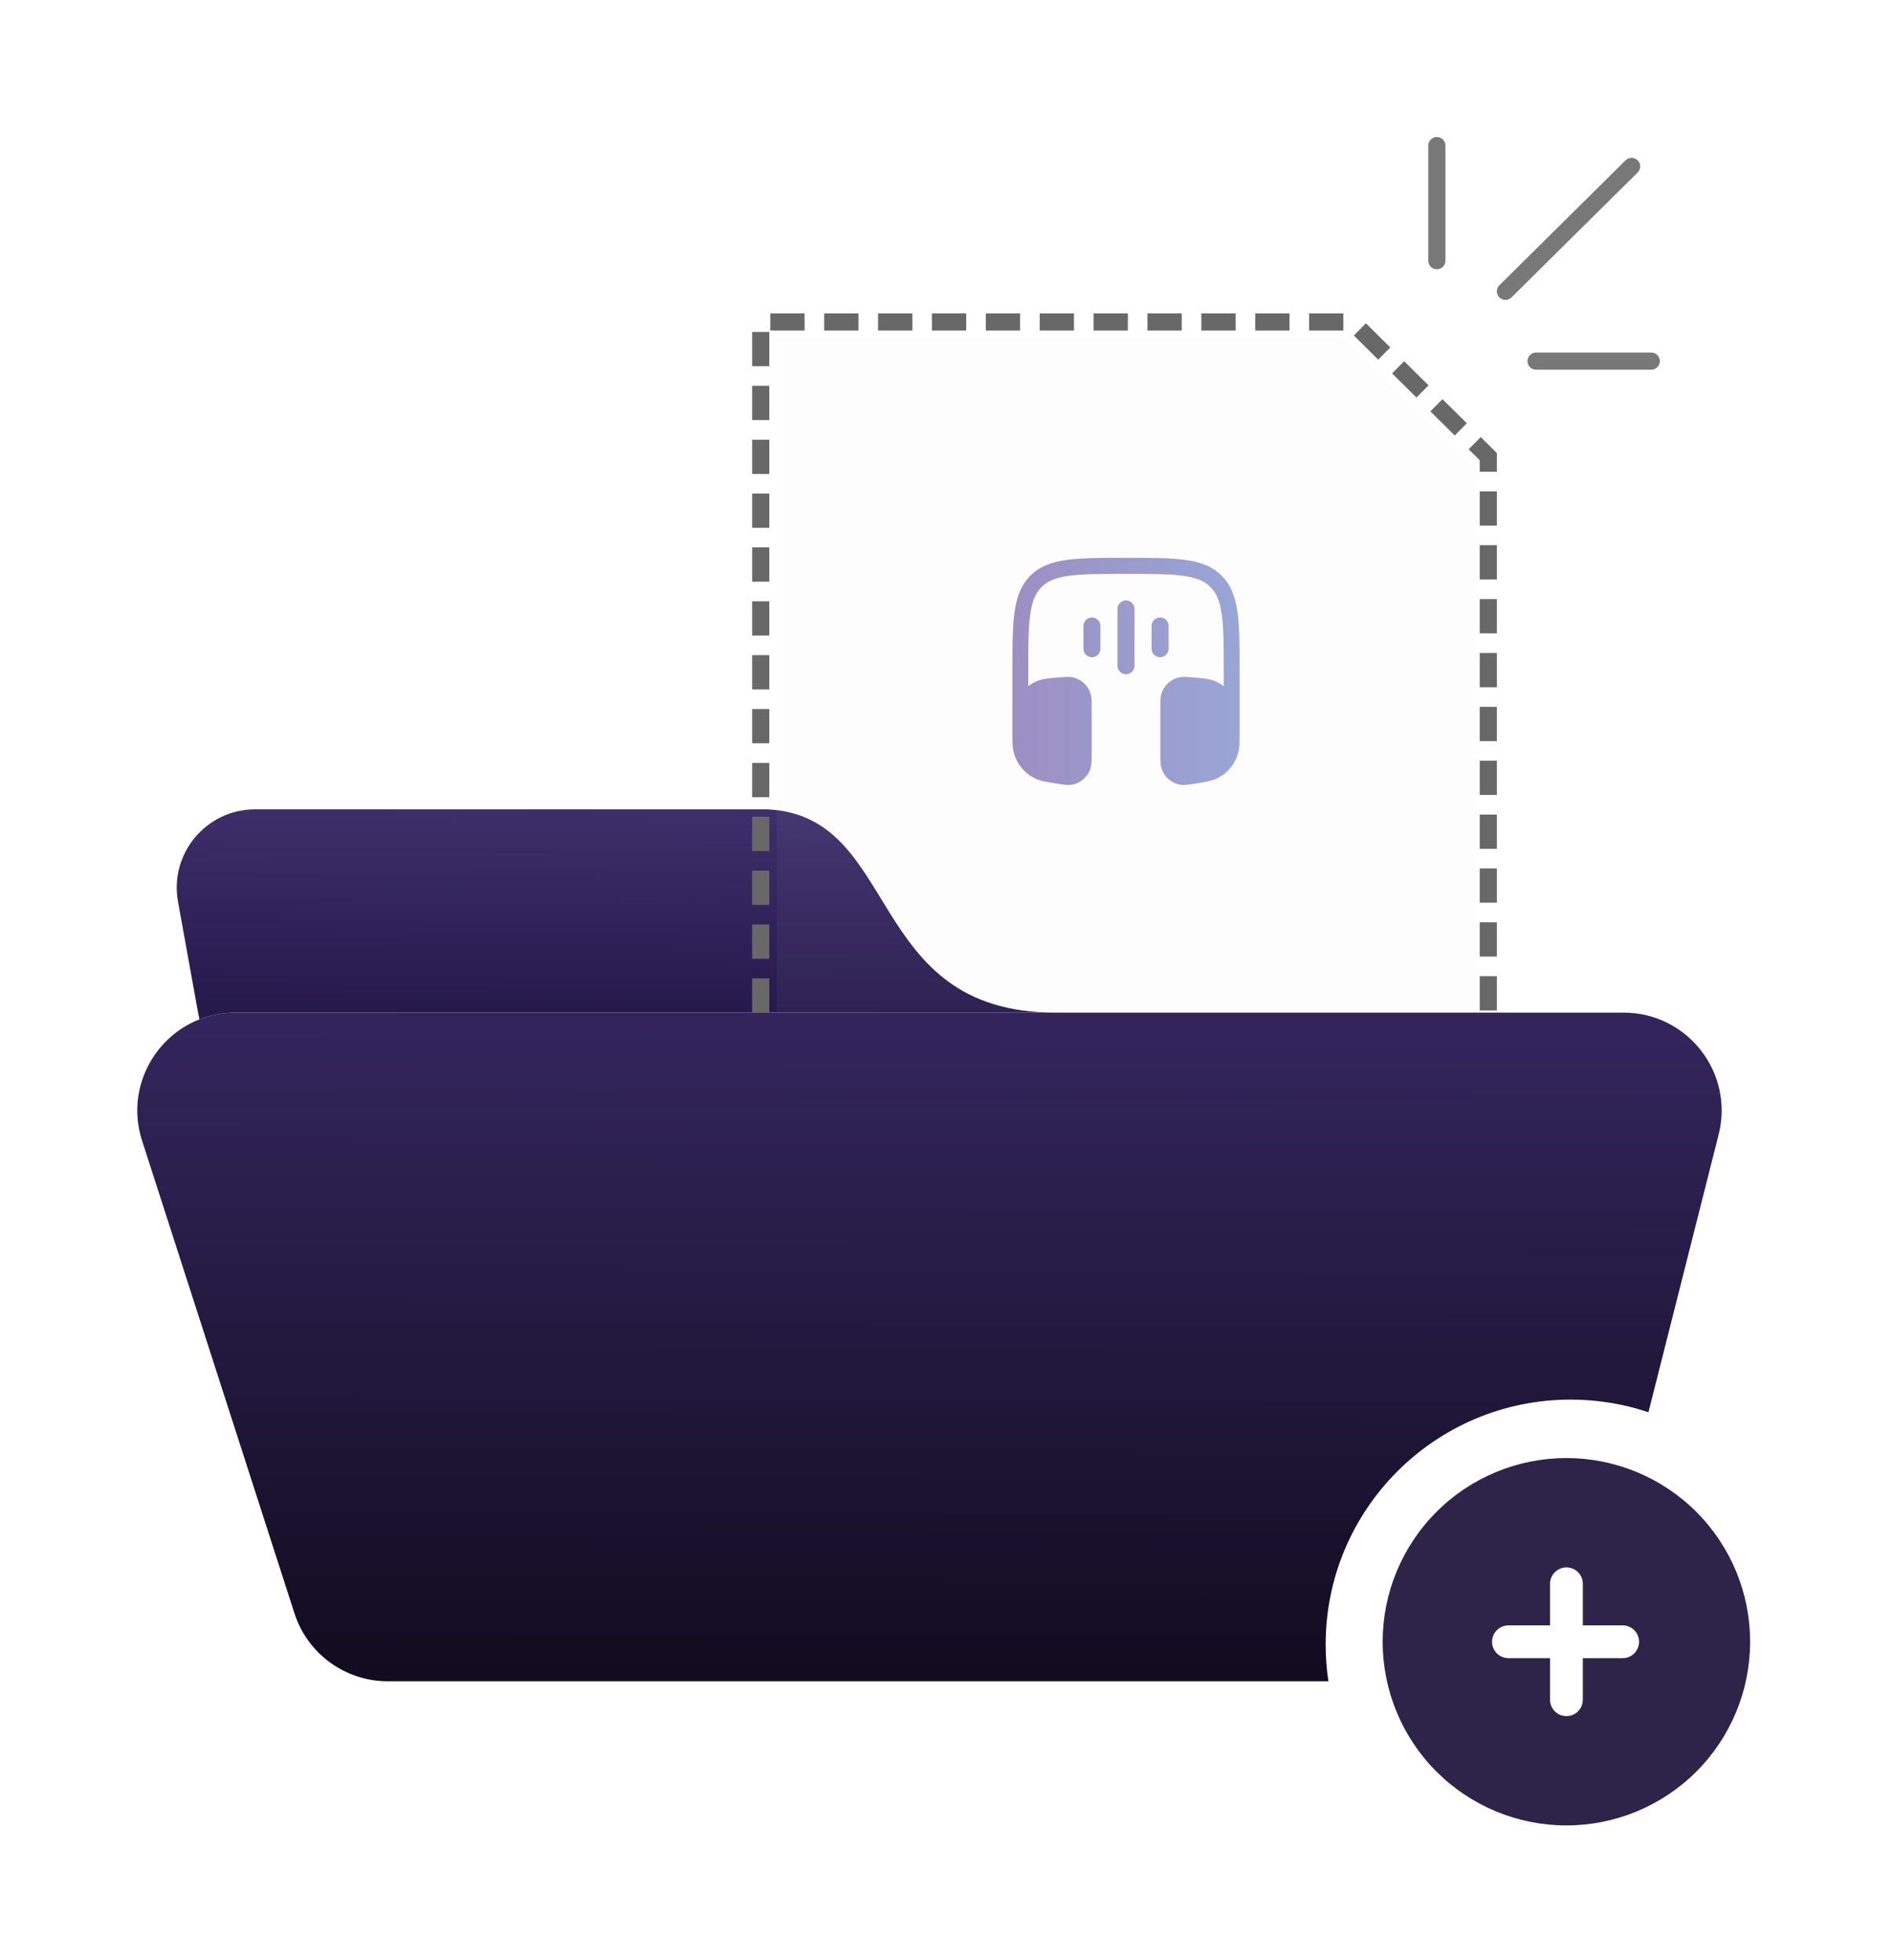 <svg width="169" height="175" viewBox="0 0 169 175" fill="none" xmlns="http://www.w3.org/2000/svg">
<g filter="url(#filter0_d_1654_943)">
<path d="M9.891 74.512L11.682 84.421L11.808 85.02C12.791 84.635 13.868 84.421 15.009 84.421H88.211C71.124 84.421 74.514 66.815 62.486 66.269H16.778C12.415 66.269 9.115 70.218 9.891 74.512Z" fill="url(#paint0_linear_1654_943)"/>
<path fill-rule="evenodd" clip-rule="evenodd" d="M11.808 85.02C7.678 86.64 5.213 91.291 6.683 95.853L20.289 138.063C21.454 141.677 24.818 144.127 28.616 144.127H112.594C112.433 143.057 112.35 141.961 112.35 140.846C112.35 128.768 122.141 118.976 134.22 118.976C136.649 118.976 138.985 119.372 141.167 120.103L147.433 95.313C148.83 89.786 144.652 84.421 138.951 84.421H15.009C13.868 84.421 12.791 84.635 11.808 85.02Z" fill="url(#paint1_linear_1654_943)"/>
<path d="M133.842 124.195C138.192 124.195 142.365 125.923 145.441 128.999C148.517 132.075 150.245 136.247 150.245 140.597C150.245 144.948 148.517 149.12 145.441 152.196C142.365 155.272 138.192 157 133.842 157C129.492 157 125.32 155.272 122.244 152.196C119.168 149.12 117.439 144.948 117.439 140.597C117.439 136.247 119.168 132.075 122.244 128.999C125.32 125.923 129.492 124.195 133.842 124.195Z" fill="#2E2449"/>
<path d="M135.309 135.424C135.309 135.036 135.155 134.664 134.881 134.389C134.606 134.115 134.234 133.961 133.846 133.961C133.458 133.961 133.085 134.115 132.811 134.389C132.536 134.664 132.382 135.036 132.382 135.424V139.137H128.669C128.281 139.137 127.909 139.291 127.634 139.566C127.36 139.84 127.206 140.213 127.206 140.601C127.206 140.989 127.36 141.361 127.634 141.636C127.909 141.91 128.281 142.065 128.669 142.065H132.382V145.777C132.382 146.166 132.536 146.538 132.811 146.812C133.085 147.087 133.458 147.241 133.846 147.241C134.234 147.241 134.606 147.087 134.881 146.812C135.155 146.538 135.309 146.166 135.309 145.777V142.065H138.866C139.254 142.065 139.627 141.91 139.901 141.636C140.176 141.361 140.33 140.989 140.33 140.601C140.33 140.213 140.176 139.84 139.901 139.566C139.627 139.291 139.254 139.137 138.866 139.137H135.309V135.424Z" fill="white"/>
<path d="M122.277 7V17.279M128.401 20.013L139.664 8.859M131.135 26.246H141.414" stroke="#787878" stroke-width="1.531" stroke-linecap="round"/>
<path d="M61.915 84.421V22.747H114.732L126.87 34.776V84.421" stroke="#686868" stroke-width="1.531" stroke-dasharray="3.06 1.75"/>
<path d="M63.35 24.278V84.378H125.703V36L114.051 24.278H63.35Z" fill="#D9D9D9" fill-opacity="0.05"/>
<path d="M94.58 43.812C96.759 43.812 98.464 43.812 99.796 43.993C101.16 44.179 102.235 44.565 103.079 45.42C103.924 46.275 104.306 47.363 104.489 48.743C104.668 50.092 104.668 51.819 104.668 54.024V59.396C104.668 60.225 104.668 60.794 104.523 61.293C104.384 61.773 104.145 62.219 103.822 62.601C103.5 62.984 103.1 63.294 102.65 63.512C102.186 63.735 101.632 63.823 100.823 63.952L100.692 63.972C100.404 64.019 100.158 64.058 99.954 64.079C99.742 64.099 99.526 64.106 99.305 64.062C98.946 63.99 98.611 63.826 98.334 63.586C98.056 63.346 97.846 63.038 97.722 62.693C97.651 62.484 97.612 62.266 97.604 62.045C97.592 61.838 97.592 61.587 97.592 61.293V57.061C97.592 56.63 97.592 56.258 97.691 55.94C97.8 55.584 98 55.263 98.272 55.008C98.544 54.754 98.878 54.575 99.24 54.49C99.561 54.416 99.927 54.445 100.352 54.48L100.446 54.487L100.558 54.497C101.352 54.56 101.896 54.602 102.358 54.776C102.682 54.897 102.983 55.064 103.253 55.27V54.079C103.253 51.807 103.251 50.176 103.086 48.934C102.924 47.713 102.616 46.977 102.079 46.433C101.541 45.889 100.814 45.577 99.608 45.413C98.381 45.246 96.77 45.245 94.526 45.245C92.283 45.245 90.672 45.246 89.445 45.413C88.239 45.577 87.511 45.89 86.974 46.433C86.436 46.977 86.128 47.713 85.966 48.934C85.802 50.176 85.799 51.807 85.799 54.079V55.27C86.07 55.064 86.371 54.896 86.695 54.776C87.157 54.603 87.701 54.56 88.495 54.496L88.607 54.487L88.701 54.48C89.127 54.445 89.492 54.416 89.813 54.49C90.175 54.575 90.509 54.754 90.781 55.008C91.052 55.263 91.253 55.584 91.362 55.94C91.462 56.258 91.461 56.63 91.461 57.061V61.292C91.461 61.587 91.461 61.839 91.448 62.045C91.436 62.261 91.408 62.478 91.331 62.692C91.207 63.037 90.997 63.345 90.719 63.584C90.442 63.824 90.108 63.989 89.749 64.061C89.534 64.1 89.315 64.106 89.099 64.079C88.895 64.058 88.649 64.019 88.361 63.973L88.23 63.953C87.421 63.823 86.866 63.735 86.403 63.511C85.953 63.293 85.553 62.983 85.231 62.6C84.908 62.218 84.669 61.772 84.53 61.292C84.385 60.794 84.385 60.225 84.385 59.396V54.024C84.385 51.819 84.385 50.091 84.564 48.743C84.747 47.364 85.129 46.275 85.974 45.42C86.818 44.565 87.894 44.179 89.256 43.993C90.587 43.812 92.295 43.812 94.473 43.812H94.58Z" fill="url(#paint2_linear_1654_943)" fill-opacity="0.6"/>
<path fill-rule="evenodd" clip-rule="evenodd" d="M94.526 47.615C94.728 47.615 94.922 47.695 95.064 47.837C95.207 47.98 95.287 48.173 95.287 48.375V53.446C95.287 53.648 95.207 53.841 95.064 53.984C94.922 54.127 94.728 54.207 94.526 54.207C94.325 54.207 94.131 54.127 93.989 53.984C93.846 53.841 93.766 53.648 93.766 53.446V48.375C93.766 48.173 93.846 47.98 93.989 47.837C94.131 47.695 94.325 47.615 94.526 47.615ZM97.569 49.136C97.771 49.136 97.964 49.216 98.107 49.359C98.249 49.501 98.33 49.695 98.33 49.897V51.925C98.33 52.127 98.249 52.32 98.107 52.463C97.964 52.605 97.771 52.685 97.569 52.685C97.367 52.685 97.174 52.605 97.031 52.463C96.888 52.32 96.808 52.127 96.808 51.925V49.897C96.808 49.695 96.888 49.501 97.031 49.359C97.174 49.216 97.367 49.136 97.569 49.136ZM91.484 49.136C91.686 49.136 91.879 49.216 92.022 49.359C92.164 49.501 92.245 49.695 92.245 49.897V51.925C92.245 52.127 92.164 52.32 92.022 52.463C91.879 52.605 91.686 52.685 91.484 52.685C91.282 52.685 91.089 52.605 90.946 52.463C90.803 52.32 90.723 52.127 90.723 51.925V49.897C90.723 49.695 90.803 49.501 90.946 49.359C91.089 49.216 91.282 49.136 91.484 49.136Z" fill="url(#paint3_linear_1654_943)" fill-opacity="0.6"/>
</g>
<defs>
<filter id="filter0_d_1654_943" x="0.255" y="0.234" width="167.99" height="174.766" filterUnits="userSpaceOnUse" color-interpolation-filters="sRGB">
<feFlood flood-opacity="0" result="BackgroundImageFix"/>
<feColorMatrix in="SourceAlpha" type="matrix" values="0 0 0 0 0 0 0 0 0 0 0 0 0 0 0 0 0 0 127 0" result="hardAlpha"/>
<feOffset dx="6" dy="6"/>
<feGaussianBlur stdDeviation="6"/>
<feComposite in2="hardAlpha" operator="out"/>
<feColorMatrix type="matrix" values="0 0 0 0 0 0 0 0 0 0 0 0 0 0 0 0 0 0 0.25 0"/>
<feBlend mode="normal" in2="BackgroundImageFix" result="effect1_dropShadow_1654_943"/>
<feBlend mode="normal" in="SourceGraphic" in2="effect1_dropShadow_1654_943" result="shape"/>
</filter>
<linearGradient id="paint0_linear_1654_943" x1="56.799" y1="66.269" x2="56.588" y2="85.13" gradientUnits="userSpaceOnUse">
<stop stop-color="#3E2F6B"/>
<stop offset="1" stop-color="#25184A"/>
</linearGradient>
<linearGradient id="paint1_linear_1654_943" x1="60.578" y1="85.827" x2="60.34" y2="157" gradientUnits="userSpaceOnUse">
<stop stop-color="#33255C"/>
<stop offset="1" stop-color="#090611"/>
</linearGradient>
<linearGradient id="paint2_linear_1654_943" x1="84.385" y1="53.953" x2="104.69" y2="53.951" gradientUnits="userSpaceOnUse">
<stop stop-color="#5C469C"/>
<stop offset="1" stop-color="#576CBC"/>
</linearGradient>
<linearGradient id="paint3_linear_1654_943" x1="84.385" y1="53.953" x2="104.69" y2="53.951" gradientUnits="userSpaceOnUse">
<stop stop-color="#5C469C"/>
<stop offset="1" stop-color="#576CBC"/>
</linearGradient>
</defs>
</svg>
